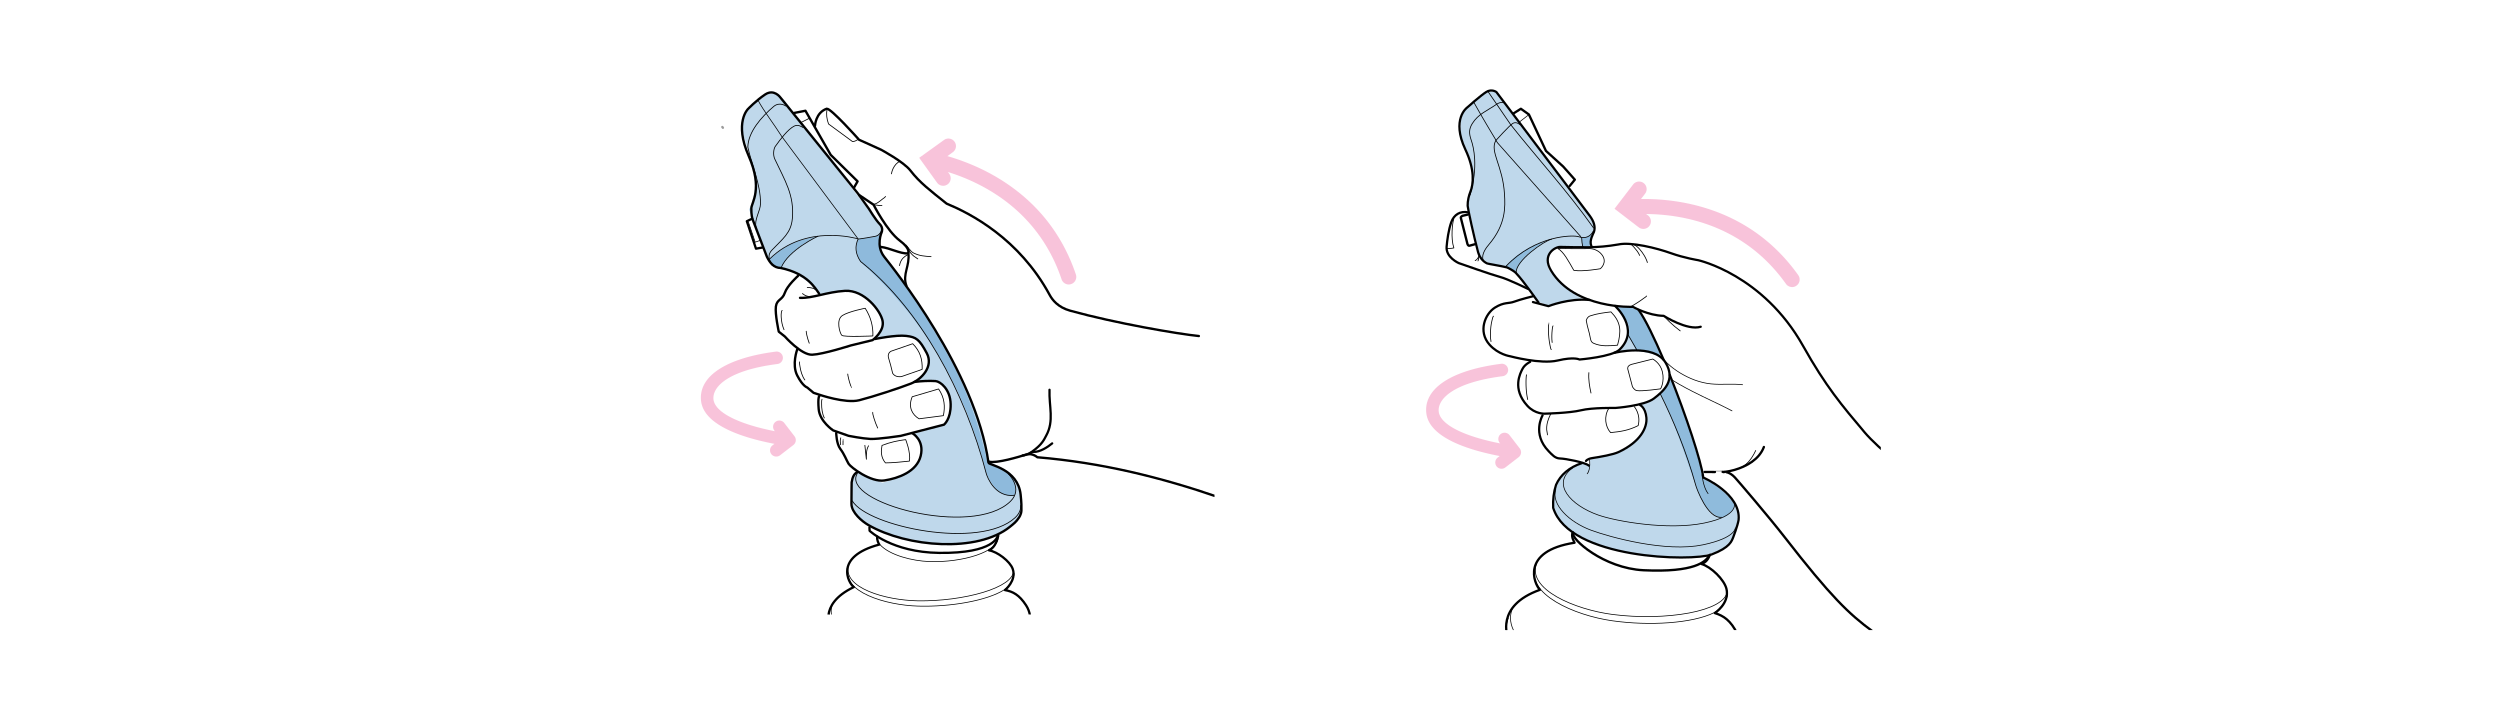 <?xml version="1.0" encoding="UTF-8"?>
<svg data-bbox="448.56 57.909 776.52 447.674" viewBox="0 0 1600 450" xmlns="http://www.w3.org/2000/svg" data-type="ugc">
    <g>
        <defs>
            <clipPath id="86ba47a1-02ac-4887-a0f1-737101f533fa">
                <path d="M777.27 29.39v363.85H447.82V29.39h329.45z"/>
            </clipPath>
            <clipPath id="a008bec2-9171-45f8-ae92-f264471e486f">
                <path d="M1203.73 46.38v356.87H912.79V46.38h290.94z"/>
            </clipPath>
        </defs>
        <path d="m565.02 146.2-63.33-82.3c-5.1-4.66-9.41-5.11-13.04-1.88-6.45 4.53-13.25 8.6-13.88 20.68 3.8 15.94 13.71 33.51 4.59 51.47l14.29 36.02c13.08 1.63 24.78 9.55 30.72 18.06l19.78-2.65c15.34 5.99 20.12 14.25 20.08 23.55l-3.87 7.23 22.97-1.23c6.04 4.64 10.32 9.54 10.46 15.08 1.14 6.51-3.38 10.44-8.48 14.11l15.08-.28c8.32 7.39 10.64 16.3 4.96 27.22l-20.39 6.4c5.64 6.4 5.65 12.08 3.39 17.46-6.06 7.56-14.42 11.42-23.69 13.82l-16.02-7.24c-4.49 4.6-6.12 17.24-.03 29.46 38.61 29.01 99.87 15.6 104.68-2.48 1.05-9.29-.98-16.53-4.52-22.75-5.47-4.49-11.02-7.25-16.62-8.87-10.25-49.38-34.48-94.37-68.75-136.21l-.67-8.6 2.3-6.06Z" opacity=".25" fill="#0066b3" fill-rule="evenodd"/>
        <path d="M563.17 149.9c-4.13 2.62-9.23 2.24-14.14 3.42-1.36 4.47-1.25 8.67 1.65 14.28 40.47 36 67 80.71 80.29 134.62 5.58 13.2 11.86 15.37 18.08 14.98 1.74-2.27.92-7.06-1.48-12.87-2.02-4.33-9.87-5.27-14.98-8.99-4.52-35.84-35.34-89.05-65.42-129.39-4.1-6.1-5.4-11.74-3.99-16.05Z" opacity=".26" fill="#0066b3" fill-rule="evenodd"/>
        <path d="M492.04 166.04c13.02-11.18 18.66-12.08 32.16-15.01-6.8 2.42-11.2 6.03-14.75 8.73-7.28 5.53-8.79 11.28-9.85 11.67-4.21 1.56-7.18-4.35-7.55-5.4Z" opacity=".25" fill="#0066b3" fill-rule="evenodd"/>
        <g clip-path="url(#86ba47a1-02ac-4887-a0f1-737101f533fa)">
            <path d="M581.36 161.83c1.03 8.49-3.94 13.6-1.28 20.92" stroke="#000000" stroke-linecap="round" stroke-linejoin="round" fill="none" stroke-width="1.45"/>
            <path d="M462.3 81.29c.11.18.28.26.35.48" stroke-width="1.52" opacity=".39" stroke="#000000" stroke-linecap="round" stroke-linejoin="round" fill="none"/>
            <path d="M524.23 187.91c-2.77-3.9-7.59-12.77-24.55-16.4-4.36-.07-6.91-3.16-8.88-7.22L481.51 140s-.74-2.65-.66-6.57 7.66-12.32-1.73-33.72-.38-29.98-.38-29.98 5.14-5.38 10.92-9.24 9.8 1.92 9.8 1.92l49.43 61.21 7.18 9.99s4.43 7.28 6.92 9.76c2.49 2.48 1.32 5.15 1.32 5.15s-4.01 8.68 1.58 15.8c5.46 6.95 58.6 73.05 66.74 131.86.2 1.45 18.83 3.8 20.58 20.39.53 4.99.59 8.18.5 10.2-.13 2.64-1.6 4.52-1.6 4.52-1.71 2.67-3.23 3.82-5.76 5.86-20.66 16.64-65.58 13.27-90.65-1.16-3.92-2.26-10.77-7.94-10.77-13.58 0-6.9.13-13.7.13-13.7.47-3.42 1.65-5.54 3.49-6.48" stroke-width="1.52" stroke="#000000" stroke-linecap="round" stroke-linejoin="round" fill="none"/>
            <path d="M645.37 303.32s9.73 9.31 1.34 17.52c-24.23 23.74-109.1.64-98.05-17.82" stroke-width=".52" stroke="#000000" stroke-linecap="round" stroke-linejoin="round" fill="none"/>
            <path d="M653.27 323.53c.09 2.49-.8 5.19-3.62 7.79-22.51 20.74-94.25 5.73-104.15-10.71" stroke-width=".52" stroke="#000000" stroke-linecap="round" stroke-linejoin="round" fill="none"/>
            <path stroke-width="1.52" stroke="#000000" stroke-linecap="round" stroke-linejoin="round" fill="none" d="m508.14 72.31 7.35-1.43 16.16 28.24 17.2 16.95-2.21 3.89"/>
            <path d="M510.73 176.58s-6.88 6.12-8.46 10.86c-1.59 4.74-5.09 3.99-5.71 8.78-.62 4.79 1.85 16.05 1.85 16.05l3.89 3.09s10.51 11.89 17.46 11.66c6.95-.23 24.75-5.93 24.75-5.93l13.93-3.4s7.72-5.67 6.44-12.27-11.77-20.02-24.08-19.28c-11.73.7-20.66 4.85-28.78 4.48" stroke-width="1.52" stroke="#000000" stroke-linecap="round" stroke-linejoin="round" fill="none"/>
            <path d="M510.21 223.67s-3.56 9.61-.01 16.59c3.55 6.98 6.39 7.71 6.39 7.71l4.09 3.43 3.46 1.13s16.91 5.87 25.79 3.62c8.88-2.25 26.1-7.92 33.01-10.64 6.9-2.72 14.72-11.03 10.18-19.51-4.74-8.85-6.64-10.22-13.14-11.02s-20.06 1.99-20.06 1.99" stroke-width="1.52" stroke="#000000" stroke-linecap="round" stroke-linejoin="round" fill="none"/>
            <path d="M585.18 244.44c4.28-.57 9.64-.82 13.55-.55 3 .21 9.5 5.15 9.69 14.81.19 9.58-4.28 13.09-4.28 13.09l-27.74 7.18s-14.4 2.18-19.39 1.95c-4.99-.23-13.92-1.99-13.92-1.99l-9.87-3.48s-8.6-5.7-9.26-13.59.42-8.42.42-8.42" stroke-width="1.52" stroke="#000000" stroke-linecap="round" stroke-linejoin="round" fill="none"/>
            <path d="M535.18 277.14s.09 6.83 2.65 10.21c2.56 3.38 3.89 7.18 5.24 9.43s14.19 12.07 22.97 10.71 20.7-5.54 23.2-15.72-5.3-14.48-5.3-14.48" stroke-width="1.52" stroke="#000000" stroke-linecap="round" stroke-linejoin="round" fill="none"/>
            <path d="M521.59 80.51s.36-8.43 7.51-10.93c2.68-.42 20.69 19.86 20.69 19.86l14.02 6.34s14.55 7.77 18.85 13.36c5.93 7.72 12.73 12.82 23.17 21.18 15.07 6.24 46.32 22.18 65.96 58.45 1.67 3.08 5.22 7.87 13.11 10.07 28.78 8 69.2 14.91 82.36 16.22" stroke-width="1.52" stroke="#000000" stroke-linecap="round" stroke-linejoin="round" fill="none"/>
            <path d="M779.85 318.2c-36.54-12.59-74.67-22.11-115.96-25.55 0 0-3.27-2.99-7.24-1.71-3.98 1.28-18.95 5.84-23.77 4.5" stroke-width="1.52" stroke="#000000" stroke-linecap="round" stroke-linejoin="round" fill="none"/>
            <path d="m549.83 124.8 9.25 6.22s8.53 16.83 16.85 23.03c7.36 5.5 5.15 8.17 5.15 8.17-5.09.19-11.3-3.45-17.47-4.22" stroke-width="1.52" stroke="#000000" stroke-linecap="round" stroke-linejoin="round" fill="none"/>
            <path d="M558.47 130.69c2.18.35 4.83-2.13 6.4-3.35.53-.41 1.54-.97 1.85-1.62" stroke-width=".52" stroke="#000000" stroke-linecap="round" stroke-linejoin="round" fill="none"/>
            <path d="M558.59 130.8s.59.17.64.18c.41.08.81.16 1.22.22 1.32.22 2.65.4 3.99.32" stroke-width=".52" stroke="#000000" stroke-linecap="round" stroke-linejoin="round" fill="none"/>
            <path d="M517.93 189.74c.17 0-.35 0-.52-.03-.36-.05-.71-.15-1.06-.25-1.1-.34-1.88-.88-2.77-1.55" stroke-width=".52" stroke="#000000" stroke-linecap="round" stroke-linejoin="round" fill="none"/>
            <path d="M521.55 185.09c-.06.2-.34-.23-.53-.32-.34-.16-.72-.27-1.08-.37-1.1-.32-2.16-.39-3.29-.46" stroke-width=".52" stroke="#000000" stroke-linecap="round" stroke-linejoin="round" fill="none"/>
            <path d="M500.59 198.69c.05-.14-.23.22-.29.36-.12.27-.17.57-.22.86-.15.96-.17 1.89-.12 2.86.14 2.92.68 5.55 1.81 8.24" stroke-width=".52" stroke="#000000" stroke-linecap="round" stroke-linejoin="round" fill="none"/>
            <path d="M511.77 231.61c-.24.66.11 2.17.2 2.86.39 2.79 1.4 6.38 3.13 8.69" stroke-width=".52" stroke="#000000" stroke-linecap="round" stroke-linejoin="round" fill="none"/>
            <path d="M526.09 255.56c-.34.61-.23 2.16-.25 2.85-.05 2.82.39 6.52 1.73 9.08" stroke-width=".52" stroke="#000000" stroke-linecap="round" stroke-linejoin="round" fill="none"/>
            <path d="M558.57 263.87c-.2.28.26 2.33.78 3.86.79 2.36 1.29 3.96 2.37 6.21" stroke-width=".52" stroke="#000000" stroke-linecap="round" stroke-linejoin="round" fill="none"/>
            <path d="M542.52 239.4c.07-.31.1.62.15.94.12.71.29 1.41.47 2.11.37 1.48.74 2.98 1.32 4.4.02.05.56 1.24.53 1.27" stroke-width=".52" stroke="#000000" stroke-linecap="round" stroke-linejoin="round" fill="none"/>
            <path d="M515.98 211.99s.06.71.07.76c.05.56.16 1.11.29 1.65.43 1.79.9 3.55 1.58 5.26" stroke-width=".52" stroke="#000000" stroke-linecap="round" stroke-linejoin="round" fill="none"/>
            <path d="M555.87 285.31c-1.66 2.79-1.33 6.14-1.38 8.65 0 .38-1.01-9.48-1-9.18" stroke-width=".52" stroke="#000000" stroke-linecap="round" stroke-linejoin="round" fill="none"/>
            <path d="M538.11 280.21c-.53 1.33-.34 3.07-.09 4.42" stroke-width=".52" stroke="#000000" stroke-linecap="round" stroke-linejoin="round" fill="none"/>
            <path d="M539.62 281.4c-.06-.14-.11 2.53-.1 3.23" stroke-width=".52" stroke="#000000" stroke-linecap="round" stroke-linejoin="round" fill="none"/>
            <path d="M575.76 103.39c-.16-.3-2.17 1.51-2.25 1.6-1.67 1.86-2.55 3.86-3 6.27" stroke-width=".52" stroke="#000000" stroke-linecap="round" stroke-linejoin="round" fill="none"/>
            <path d="M529.34 70.11c-.65 2.83-.23 6.15.94 9.24l15.26 11.21s.7.52 3.86-1.42" stroke-width=".52" stroke="#000000" stroke-linecap="round" stroke-linejoin="round" fill="none"/>
            <path d="M553.73 197.29s-10.14 1.91-14.52 4.59c-4.38 2.69-1.7 11.4-.48 12.7 1.23 1.3 19.91.42 19.91.42.23-6.21-1.35-12.12-4.91-17.71Z" stroke-width=".52" stroke="#000000" stroke-linecap="round" stroke-linejoin="round" fill="none"/>
            <path d="m570.28 224.78 13.85-4.8c4.87 4.89 6.25 10.13 6.06 16.41l-13.29 4.64c-2.85.33-4.56-.54-5.6-2.12-.8-3.34-1.61-6.69-2.73-10.2-.35-1.26.07-3.07 1.71-3.93Z" stroke-width=".52" stroke="#000000" stroke-linecap="round" stroke-linejoin="round" fill="none"/>
            <path d="m583.82 253.92 16.87-4.99c3.89 5.63 4.27 11.34 3.06 17.09l-15.55 2.01c-4.42-2.62-7.15-7.53-4.38-14.11Z" stroke-width=".52" stroke="#000000" stroke-linecap="round" stroke-linejoin="round" fill="none"/>
            <path d="M564.49 285.06c5.22-2.05 10.22-3.08 15.14-3.7 0 0 3.3 7.96 2.4 13.75-5.06.55-10.36 1.08-15.36 1.14-3.11-3.75-2.83-7.76-2.18-11.19Z" stroke-width=".52" stroke="#000000" stroke-linecap="round" stroke-linejoin="round" fill="none"/>
            <path d="M514 81.64c-1.38-.79-3.39-2.12-5.76-.91-4.01 2.05-8.8 8.37-12.05 12.96-1 1.41-1.65 5.27-.31 8.13 6.42 13.7 12.57 23.08 11.23 38.05-.84 9.36-6.24 12.96-13.05 20.16-2.15 2.28-2.55 4.57-.68 8.47" stroke-width=".52" stroke="#000000" stroke-linecap="round" stroke-linejoin="round" fill="none"/>
            <path stroke-width=".52" stroke="#000000" stroke-linecap="round" stroke-linejoin="round" fill="none" d="m517.83 75.79-5.24 2.62"/>
            <path d="M564.22 147.53c-.89 2.04-2.2 3.35-4.15 3.72-2.66.5-7.84 1.45-10.87 1.76-2.18 4.65-1.8 9.43 1.6 14.37 38.19 30.27 67.02 83.85 80.31 135.37.81 3.14 6.01 15.66 17.92 14.26" stroke-width=".52" stroke="#000000" stroke-linecap="round" stroke-linejoin="round" fill="none"/>
            <path d="M502.87 67.83s-3.94-2.88-7.75.34c-7.73 6.55-16.31 16.24-16.51 25.99 2.38 11.09 8.19 23.65 8.12 36.06-.03 4.91-4.28 10.35-2.81 15.64" stroke-width=".52" stroke="#000000" stroke-linecap="round" stroke-linejoin="round" fill="none"/>
            <path d="M579.69 156.76c.2-.3 2.92 4.19 4.97 5.16 4.04 1.91 6.75 2.01 11.22 2.34" stroke-width=".52" stroke="#000000" stroke-linecap="round" stroke-linejoin="round" fill="none"/>
            <path d="M580.61 157.64c.08-.13 1.28 3.14 2.14 4.17 1.69 2.03 2.8 2.68 4.64 3.88" stroke-width=".52" stroke="#000000" stroke-linecap="round" stroke-linejoin="round" fill="none"/>
            <path d="M580.86 163.19c-.9.18-2.38 1.46-2.83 1.91-1.32 1.31-1.97 2.97-2.36 4.88" stroke-width=".52" stroke="#000000" stroke-linecap="round" stroke-linejoin="round" fill="none"/>
            <path d="m556.46 337.51.07 2.18s14.36 13.8 44.48 14.16c35.72.43 37.43-10.76 37.43-10.76" stroke-width="1.48" stroke="#000000" stroke-linecap="round" stroke-linejoin="round" fill="none"/>
            <path stroke-width="1.48" stroke="#000000" stroke-linecap="round" stroke-linejoin="round" fill="none" d="m481.41 139.94-3.44 1.64 5.86 17.57 4.32-.77"/>
            <path d="M485.1 64.09c3.68 7.01 9.97 14.89 15.23 23.25l48.82 65.52" stroke-width=".47" stroke="#000000" stroke-linecap="round" stroke-linejoin="round" fill="none"/>
            <path stroke-width=".47" stroke="#000000" stroke-linecap="round" stroke-linejoin="round" fill="none" d="m478.88 141.87 4.46 13.12 3.01-1.08"/>
            <path d="M561.4 343.48c-.23 2.14.76 4.03 1.33 5.04-29.12 7.76-19.82 24.51-16.32 27.23-23.77 11.33-14.6 27.4-14.6 27.4-15.81 13.79-20.16 25.67-.45 43.1l2.57 1.72c19.4 46.58 112.23 30.66 119.76 7.94l2.1-5.97s15.31-5.93 16.57-18.41c1.83-18.06-14.56-26.27-14.56-26.27s4.35-9.46-1.12-17.87c-4.38-6.74-8.47-8.82-13.51-9.74 0 0 7.56-6.04 4.97-13.53-1.68-4.86-9.86-11.07-15.15-11.89 4.28-2.19 5.04-6.63 5.93-9.37" stroke-width="1.48" stroke="#000000" stroke-linecap="round" stroke-linejoin="round" fill="none"/>
            <path d="M655.2 449.69c-14.45 10.03-39.48 16.13-59.71 16.27-31.12.22-46.61-6.65-61.23-18.33-2.19-1.75-4.31-2.6-6.51-4.61" stroke-width=".47" stroke="#000000" stroke-linecap="round" stroke-linejoin="round" fill="none"/>
            <path d="M671.92 424.08c1.31 22.89-53.08 38.86-92.01 36.51-27.69-1.67-58.85-18.85-61.56-37.3" stroke-width=".47" stroke="#000000" stroke-linecap="round" stroke-linejoin="round" fill="none"/>
            <path d="M658.69 394.04c.81 14.77-38.18 25.64-72.3 24.63-24.27-.72-58.88-12.02-53.98-31.22" stroke-width=".47" stroke="#000000" stroke-linecap="round" stroke-linejoin="round" fill="none"/>
            <path d="M649 367.07c-.14 2.82-2.48 8.03-6.22 10.38-11.18 6.99-34.36 11.06-55.18 10.46-20.61-.59-49.31-8.96-45.14-25.18" stroke-width=".47" stroke="#000000" stroke-linecap="round" stroke-linejoin="round" fill="none"/>
            <path d="M638.82 343.61c.54 9.52-22.89 16.54-44.05 15.79-10.85-.39-25.46-4.04-31.63-10.87" stroke-width=".47" stroke="#000000" stroke-linecap="round" stroke-linejoin="round" fill="none"/>
            <path d="M648.73 364.88c.55 11.38-32.48 20.11-61.28 19.65-20.49-.33-48.66-8.2-44.35-23.04" stroke-width=".47" stroke="#000000" stroke-linecap="round" stroke-linejoin="round" fill="none"/>
            <path d="M659.02 399.59c.6 13.18-37.84 25.53-71.96 24.52-24.27-.72-61.23-12.1-56.34-31.3" stroke-width=".47" stroke="#000000" stroke-linecap="round" stroke-linejoin="round" fill="none"/>
            <path d="M654.53 291.47c1.01.2 4.05-1.03 5.84-2.3 6.76-4.8 7.88-7.99 9.17-10.33 5.26-9.52 1.75-18.57 2.15-29.39" stroke="#000000" stroke-linecap="round" stroke-linejoin="round" fill="none" stroke-width="1.45"/>
            <path d="M658.19 290.63c.13.25.51-.24.76-.35.83-.36 1.59-1.12 2.49-1.07 4.07.21 9.18-3.12 11.95-5.44" stroke="#000000" stroke-linecap="round" stroke-linejoin="round" fill="none" stroke-width="1.45"/>
        </g>
        <path d="M548.96 152.84s-33.11-10-56.27 12.8" stroke-width=".5" stroke="#000000" stroke-linecap="round" stroke-linejoin="round" fill="none"/>
        <path d="M523.43 151.2s-18.9 8.77-23.52 20.17" stroke-width=".5" stroke="#000000" stroke-linecap="round" stroke-linejoin="round" fill="none"/>
        <g clip-path="url(#a008bec2-9171-45f8-ae92-f264471e486f)">
            <path d="m996.76 193.65 16.56-1.84c-9.04-5.73-16.92-12.08-22.36-19.74-1.81-7.58.9-11.96 6.59-14.23l19.64.38c.49-1.36.49-4.97.95-6.34 1.49-4.46 2.91-6.77.71-11.92l-60.96-80.67c-2.79-1.28-5.92-.83-9.4 1.45l-11.09 9.03c-2.67 6.18-4.3 13.25-1.08 20.9 3.21 7.12 6.8 13.48 6.35 26.03l-3.35 13.77 7.62 32.65c3.17 5.22 8.85 6.96 15.61 7.19l7.58 4.13 14.37 18.6 5.92 2.49 6.34-1.9Z" opacity=".25" fill="#0066b3" fill-rule="evenodd"/>
            <path d="M1069.02 241.93c8.69 20.34 15.32 42.36 21.72 64.57 25.16 12.8 24.06 26.56 17.39 40.53-15.68 17.61-89.43 11.35-110.87-15.08-5.29-10.35-2.91-18.48 1.52-26 3.8-3.99 8.53-7.25 14.21-9.75.46-.2 3.29 1.64 4.29 1.16.91-.45-.02-3.22.42-3.39 8.87-1.45 16.39-3.48 22.39-6.18 7.35-5.41 14.08-11.09 14.26-20.61-.22-3.94-1.8-7.4-4.42-8.06 10.13-2.45 15.17-9.95 19.09-17.18Z" fill="#0066b3" fill-rule="evenodd" opacity=".25"/>
            <path d="M1049.43 199.03c5.05 9.42 9.91 18.88 13.04 28.64-8.83-3.28-17.99-3.93-27.47-2.03 3.52-3.21 6.12-7.04 7.18-11.89 0-5.98-2.71-11.76-8.05-17.35 5.13-.39 10.24-.1 15.3 2.63Z" fill="#0066b3" fill-rule="evenodd" opacity=".25"/>
            <path d="M1069.52 242.21c-1.57 3.9-4.13 7.21-6.75 10.11 13.93 27.02 21.9 63.7 29.82 72.64 5.39 6.07 9.11 8.36 13.47 4.08 4.01-3.29 4.25-5.48 3.22-7.31-4.97-7.57-13.34-12.11-19.32-16.16-5.21-21.58-12.54-42.55-20.44-63.36Z" opacity=".25" fill="#0066b3" fill-rule="evenodd"/>
            <path d="M1048.39 198.87c6.48 8.71 11.07 18.95 14.77 28.9l-15.98-3.51-4.72-9.18c.76-3.91.14-7.77-1.51-10l-6.77-8.35h10.28l3.93 2.15Z" opacity=".25" fill="#0066b3" fill-rule="evenodd"/>
            <path d="M1018.74 149.65c-2.19 1.71-4.31 2.95-6.67 2.27l.81 5.91c2.11 0 3.36-.6 5.57-.19-.57-3.3-.34-5.48.29-7.98Z" opacity=".24" fill="#0066b3" fill-rule="evenodd"/>
            <path d="M970.41 173.79c1.6-7.51 11.53-15.02 19.26-19.7-10.13 3.14-19.15 8.4-26.32 16.42l7.06 3.28Z" opacity=".25" fill="#0066b3" fill-rule="evenodd"/>
            <path d="M1225.08 305.27s-23.02-18.25-31.71-28.55c-14.64-17.35-24.8-29.29-39.44-55.39-25.61-45.65-67.07-54.8-67.07-54.8s-8.91-1.42-17.4-4.47c-9.04-3.24-25.63-7.42-33.84-5.58-13.85 2.41-23.3 1.76-37.14 1.55-3.25-.05-12 4.99-5.74 15.26 15.07 24.72 52.33 23.09 52.33 23.09s9.76 5.59 19.68 5.76c0 0 15.15 9.65 23.7 6.98" stroke="#000000" stroke-linecap="round" stroke-linejoin="round" fill="none" stroke-width="1.45"/>
            <path d="m981.09 193.32 9.93 2.63s13.22-5.3 26.46-3.95" stroke="#000000" stroke-linecap="round" stroke-linejoin="round" fill="none" stroke-width="1.45"/>
            <path d="M981.43 189.51s-8.55 2.13-12.27 3.54c-3.71 1.42-6.41.1-12.36 3.79-6.24 3.88-11.13 15.23-3.47 23.8 5.63 6.29 13.13 7.36 13.13 7.36s19.62 5.28 30.41 2.73c10.79-2.55 14-.64 14-.64s20.92-1.69 25.68-6.36c13.5-13.23-2.94-27.94-2.94-27.94" stroke="#000000" stroke-linecap="round" stroke-linejoin="round" fill="none" stroke-width="1.45"/>
            <path d="M979.3 231.58s-3.4 1.6-4.87 4.45c-1.48 2.85-6.85 12.73 3.01 23.6 5.05 5.57 11.33 5.11 11.33 5.11s15.81-.36 23.03-2.15c7.21-1.79 22.03-1.5 22.03-1.5s18.44-1.3 24.65-6.03c6.21-4.73 14.34-11.74 7.42-23.08-7.56-12.37-32.71-6.16-32.71-6.16" stroke="#000000" stroke-linecap="round" stroke-linejoin="round" fill="none" stroke-width="1.45"/>
            <path d="M987.25 265.84s-6.98 11.76 3.91 22.96c2.17 2.23 4.14 4.58 7.25 4.63 3.34.05 16.22 2.49 18.46 4.58" stroke="#000000" stroke-linecap="round" stroke-linejoin="round" fill="none" stroke-width="1.45"/>
            <path d="M1015.03 295.02s.79-1.35 3.88-1.82c5.4-.82 13.44-2.24 16.96-3.88 14.05-6.52 18.44-15.67 17.82-22.1-.62-6.44-3.99-7.97-3.99-7.97" stroke="#000000" stroke-linecap="round" stroke-linejoin="round" fill="none" stroke-width="1.45"/>
            <path d="M977.86 184.86s-12.88-6.33-17.95-7.65c-5.08-1.32-26.34-8.84-26.34-8.84s-8.29-3.64-7.74-10.43c.33-4.02 1.24-10.88 2.96-15.69 1.78-4.96 5.76-7.33 10.79-6.35" stroke="#000000" stroke-linecap="round" stroke-linejoin="round" fill="none" stroke-width="1.45"/>
            <path d="M1018.46 157.24c-1.55-3.08 1.42-8.09 1.66-8.78 1.09-3.27-.02-6.74-2.67-10.34L957.68 58.9s-2.97-2.19-6.44-.06-12.33 10.03-12.33 10.03-10.23 7.4-1.08 26.77c6.13 12.97 5.29 22.26 3.08 27.46-.7 1.64-1.74 5.52-1.61 8.66.07 1.75 4.3 20.83 6.65 29.54.88 3.25 3.11 6.08 5.83 7.3.64.29 8.19 1.45 12.66 2.54.32.08 4.28 2.01 5.76 3.59 5.59 5.96 14.79 19.48 14.44 18.84" stroke="#000000" stroke-linecap="round" stroke-linejoin="round" fill="none" stroke-width="1.45"/>
            <path d="M1048.72 198.35c4.33 6.08 10.22 18.31 15.92 31.72" stroke="#000000" stroke-linecap="round" stroke-linejoin="round" fill="none" stroke-width="1.45"/>
            <path d="M1068.67 239.96c10.4 26.01 20.23 55.59 21.43 65.67 0 0 24.24 10.38 22.59 27.14-.6 3.72-3.33 10.82-3.33 10.82-1.07 2.63-1.99 6.74-13.93 11.26-12.26 4.64-91.12 3.19-101.39-29.85-.28-5.17.34-10.19 1.83-14.7 2.82-6.38 8.43-11.23 16.44-13.86" stroke="#000000" stroke-linecap="round" stroke-linejoin="round" fill="none" stroke-width="1.45"/>
            <path d="M997 159.02c3.87 2.31 6.7 7.82 10.24 14 5.83.96 16.97-1.03 16.97-1.03s5.1-4.12.74-9.31c-2.39-2.85-5.9-3.69-8.45-3.58-4.19.17-19.5-.08-19.5-.08Z" stroke-width=".52" stroke="#000000" stroke-linecap="round" stroke-linejoin="round" fill="none"/>
            <path d="M1015.2 205.07c.86 5.17 1.75 6.34 2.71 11.78.32 1.8 1.12 2.45 2.01 2.85 5.04 2.27 10.41 1.57 15.29 1.23 2.6-9.21 2.11-14.87-4.19-21.32-4.23.51-8.9 1.05-13.43 2.6-.93.32-1.94 1.28-2.39 2.87Z" stroke-width=".52" stroke="#000000" stroke-linecap="round" stroke-linejoin="round" fill="none"/>
            <path d="m1041.72 236 3.04 11.47s1.13 2.22 2.82 2.52c3.18.56 15.17-1.12 15.17-1.12s2.74-4.46 1.14-11.06c-1.38-5.65-6.13-8.02-6.13-8.02l-13.53 3.39c-1.71.5-2.61 1.41-2.51 2.82Z" stroke-width=".52" stroke="#000000" stroke-linecap="round" stroke-linejoin="round" fill="none"/>
            <path d="M1045.92 260.26s4.37 4.82 2.5 12.13c-6.06 3.05-10.99 3.82-17.63 4.48-3.38-3.64-4.48-10.46-1.05-15.67" stroke-width=".52" stroke="#000000" stroke-linecap="round" stroke-linejoin="round" fill="none"/>
            <path d="M1044.28 195.9c-.06.04.31-.12.35-.15.22-.14.45-.26.68-.4.72-.44 1.44-.9 2.16-1.35a64.71 64.71 0 0 0 4.49-3.07c.57-.42 1.41-.89 1.84-1.47" stroke-width=".52" stroke="#000000" stroke-linecap="round" stroke-linejoin="round" fill="none"/>
            <path d="M1045.32 156.31c2.84 1.2 5.43 4.61 7.02 7.27.55.92 1.04 1.89 1.45 2.88.13.33.25.66.36.99.06.18.16.74.14.55" stroke-width=".52" stroke="#000000" stroke-linecap="round" stroke-linejoin="round" fill="none"/>
            <path d="M1043.59 156.1c-.24.2.49.37.71.58.5.46.96.96 1.4 1.47 1.39 1.58 2.84 3.34 3.68 5.32" stroke-width=".52" stroke="#000000" stroke-linecap="round" stroke-linejoin="round" fill="none"/>
            <path d="M991.3 206.8c-.05-.06-.18 1.17-.2 1.41-.1 1.09-.13 2.17-.11 3.26.06 3.18.37 6.36 1 9.47.03.17.52 2.94.87 2.8" stroke-width=".52" stroke="#000000" stroke-linecap="round" stroke-linejoin="round" fill="none"/>
            <path d="M993.97 208.58c-.31-.07-.54 2.3-.56 2.44-.28 2.67-.36 5.48-.04 8.15" stroke-width=".52" stroke="#000000" stroke-linecap="round" stroke-linejoin="round" fill="none"/>
            <path d="M955.85 202.35c-.51.31-.74 1.87-.89 2.41-.78 2.8-.99 5.78-1.08 8.69-.03 1.11-.02 2.22.11 3.33.05.39.11.77.18 1.16.04.21.01.81.09.62" stroke-width=".52" stroke="#000000" stroke-linecap="round" stroke-linejoin="round" fill="none"/>
            <path d="M976.91 239.91c.2 0-.05.41-.07.61a42.75 42.75 0 0 0-.19 4.63c.01 3.54.32 7.08 1.08 10.53" stroke-width=".52" stroke="#000000" stroke-linecap="round" stroke-linejoin="round" fill="none"/>
            <path d="M1016.88 238.51c-.37 4.28.43 8.88 1.35 13.03" stroke-width=".52" stroke="#000000" stroke-linecap="round" stroke-linejoin="round" fill="none"/>
            <path d="M992.45 265.11c-.24-.12-.27.48-.4.72-.42.77-.73 1.61-1.04 2.43-.81 2.15-1.26 4.42-1.13 6.73.06 1.09.49 2.25.46 3.32" stroke-width=".52" stroke="#000000" stroke-linecap="round" stroke-linejoin="round" fill="none"/>
            <path d="M1102.49 302.06c.21.23 1.58-.09 1.87-.13 1.93-.27 3.84-.64 5.72-1.19 7.57-2.2 15.78-6.63 18.81-14.67" stroke-width="1.5" stroke="#000000" stroke-linecap="round" stroke-linejoin="round" fill="none"/>
            <path d="M1065.56 202.96c.25.08.64.71.81.89.65.71 1.36 1.38 2.05 2.05 2.17 2.08 4.5 4.09 6.92 5.86" stroke-width=".52" stroke="#000000" stroke-linecap="round" stroke-linejoin="round" fill="none"/>
            <path d="M1090.94 302.05s13.22.09 13.17.03c-.05-.06 3.03.04 6.18 3.45 2.25 2.44 21.53 24.94 31.8 38.15 29.85 38.41 41.21 49.24 56.47 60.46" stroke-width="1.5" stroke="#000000" stroke-linecap="round" stroke-linejoin="round" fill="none"/>
            <path d="M1065.23 230.38c.32.91 1.62 1.85 2.26 2.46 2.38 2.25 5.02 4.16 7.79 5.85 6 3.64 12.73 6.27 19.69 6.99 6.75.7 13.54-.25 20.29.55" stroke-width=".47" stroke="#000000" stroke-linecap="round" stroke-linejoin="round" fill="none"/>
            <path d="M1070.29 243.31c-.14-.17.4.23.44.25.3.18.59.35.88.53 1 .61 2 1.22 3.01 1.8 2.83 1.63 5.72 3.14 8.61 4.63 8.34 4.3 16.96 8.02 25.25 12.42" stroke-width=".47" stroke="#000000" stroke-linecap="round" stroke-linejoin="round" fill="none"/>
            <path d="M1089.29 303.79s.69 8.01 3.88 12.12" stroke-width=".47" stroke="#000000" stroke-linecap="round" stroke-linejoin="round" fill="none"/>
            <path d="M1017.33 294.42s.16 1.29.12 2.95c-.06 1.96-.4 4.43-1.64 5.84" stroke-width=".47" stroke="#000000" stroke-linecap="round" stroke-linejoin="round" fill="none"/>
            <path d="M1109.79 321.56s4.22 8.37-19.09 13.19c-23.24 4.8-56.42-1.08-67.96-5.17-17.38-6.16-30.32-19.87-16.2-30.17" stroke-width=".47" stroke="#000000" stroke-linecap="round" stroke-linejoin="round" fill="none"/>
            <path d="M1110.6 337.83s.47 6.34-20.53 10.82c-23.94 5.11-59.96-4.95-71.78-9.32-13.85-5.12-25.79-16.4-22.59-26.13" stroke-width=".47" stroke="#000000" stroke-linecap="round" stroke-linejoin="round" fill="none"/>
            <path d="m939.4 137.32-3.36.79s-1.25.49-1.1 1.31c.15.81 3.99 15.78 3.99 15.78s.32 2.36 1.57 2.05c1.25-.31 3.3-.91 3.3-.91" stroke-width="1.52" stroke="#000000" stroke-linecap="round" stroke-linejoin="round" fill="none"/>
            <path d="M962.63 65.85s-2.01-1.09-4.99.99c-5.61 3.93-11.62 6.06-15.44 12.34-1.92 3.16-2.22 5.96-.63 10.48 1.57 4.45 4.6 16.89-.72 35.11" stroke-width=".52" stroke="#000000" stroke-linecap="round" stroke-linejoin="round" fill="none"/>
            <path d="m952.09 58.24 14.8 21.61c16.88 21.32 36.05 42.12 52.98 66.04" stroke-width=".52" stroke="#000000" stroke-linecap="round" stroke-linejoin="round" fill="none"/>
            <path d="M1019.66 148c-1.52 2.98-4.69 5.15-9.37 3.49-3.38-1.2-27.43-1.1-46.41 18.87" stroke-width=".52" stroke="#000000" stroke-linecap="round" stroke-linejoin="round" fill="none"/>
            <path d="M972.7 79.7s-2.24-2.05-4.52-.73c-1.97 1.14-10.9 11.01-10.9 11.01-3.92 7.23 4.56 16.03 5.61 34.47.44 7.75 1.04 19.08-10.02 32.07-1.48 1.74-4.91 6.03-3.71 9.79" stroke-width=".52" stroke="#000000" stroke-linecap="round" stroke-linejoin="round" fill="none"/>
            <path d="M1012.27 152.1c.01 1.96.28 4.05.77 6.26" stroke-width=".52" stroke="#000000" stroke-linecap="round" stroke-linejoin="round" fill="none"/>
            <path d="M1041.99 214.32c1.87 3.18 3.77 6.46 5.69 9.82" stroke-width=".52" stroke="#000000" stroke-linecap="round" stroke-linejoin="round" fill="none"/>
            <path d="M1062.4 251.68c8.72 17.65 16.9 37.3 22.91 59.01.59 2.15 7.54 21.33 16.46 20.38" stroke-width=".52" stroke="#000000" stroke-linecap="round" stroke-linejoin="round" fill="none"/>
            <path d="M930.38 140.24c-.78 2.25-2.02 12.09.09 18.45-1.91.49-4.62.25-4.62.25" stroke-width=".52" stroke="#000000" stroke-linecap="round" stroke-linejoin="round" fill="none"/>
            <path d="M946.75 162.48c.18.15-.19 1.16-.24 1.32-.38 1.11-1.26 2.51-2.4 3.01" stroke-width=".52" stroke="#000000" stroke-linecap="round" stroke-linejoin="round" fill="none"/>
            <path d="M946.23 164.58c.08 0 .03.55.03.58-.03.44-.02 1.5-.39 1.84" stroke-width=".52" stroke="#000000" stroke-linecap="round" stroke-linejoin="round" fill="none"/>
            <path stroke-width="1.5" stroke="#000000" stroke-linecap="round" stroke-linejoin="round" fill="none" d="m968.77 72.51 4.59-2.9 5.13 3.65 10.92 23.31 11.03 10.01 7.45 8.4-3.28 4.02"/>
            <path stroke-width=".45" stroke="#000000" stroke-linecap="round" stroke-linejoin="round" fill="none" d="m978.01 73.72-5.33 4.15"/>
            <path d="M1006.75 340.83c-1.77 3.95 19.65 22.92 45.18 24.13 32.58 1.54 39.75-5.52 41.77-9.15" stroke-width="1.52" stroke="#000000" stroke-linecap="round" stroke-linejoin="round" fill="none"/>
            <path d="M1114.36 299.11c.11.07.66-.28.73-.32.77-.43 1.5-.97 2.18-1.53 2.86-2.36 4.81-5.6 6.4-8.95" stroke-width=".5" stroke="#000000" stroke-linecap="round" stroke-linejoin="round" fill="none"/>
            <path d="m1011.7 151.46-53.26-60.03c-.7-.98-.96-1.65-1.93-3.26a755.06 755.06 0 0 1-13.64-23.38" stroke-width=".5" stroke="#000000" stroke-linecap="round" stroke-linejoin="round" fill="none"/>
            <path d="M970.39 174.54c-.76-7.47 18.2-20.65 22.51-21.42" stroke-width=".5" stroke="#000000" stroke-linecap="round" stroke-linejoin="round" fill="none"/>
            <path d="M1006.28 341.5c-.54 2.51.9 4.59 1.43 5.85-34.75 5.37-25.86 26.47-22.16 30.14-29.01 10.3-20.44 30.52-20.44 30.52-20.09 14.25-26.66 27.75-6.05 50.95l2.76 2.37c16.5 57.67 126.15 50.96 137.79 25.05l3.21-6.79s18.5-5.02 21.57-19.62c4.44-21.14-13.5-33-13.5-33s6.25-10.62 1-21.3c-4.21-8.55-8.69-11.55-14.42-13.3 0 0 9.54-6.17 7.5-15.36-1.32-5.97-10.01-14.39-16.04-16.05 3.45-1.34 4.26-3.35 5.49-5.92" stroke-width="1.48" stroke="#000000" stroke-linecap="round" stroke-linejoin="round" fill="none"/>
            <path d="M1124.84 451.12c-1.42 27.27-66.52 39.06-111.33 31.18-31.89-5.6-65.8-30-66.57-52.2" stroke-width=".47" stroke="#000000" stroke-linecap="round" stroke-linejoin="round" fill="none"/>
            <path d="M1113.36 413.83c-.96 17.59-47.55 25.36-86.97 19.71-28.04-4.02-66.7-21.92-58.56-44.01" stroke-width=".47" stroke="#000000" stroke-linecap="round" stroke-linejoin="round" fill="none"/>
            <path d="M1105.58 380.64c-.52 3.32-3.9 9.19-8.54 11.47-13.86 6.81-41.25 8.6-65.3 5.17-23.81-3.39-56.01-17.06-49.09-35.71" stroke-width=".47" stroke="#000000" stroke-linecap="round" stroke-linejoin="round" fill="none"/>
            <path d="M1105.55 378.01c-.82 13.54-40.23 19.56-73.55 15.24-23.71-3.07-55.35-16.06-48.45-33.07" stroke-width=".47" stroke="#000000" stroke-linecap="round" stroke-linejoin="round" fill="none"/>
            <path d="M1113.02 420.45c-.99 15.67-47.13 25.27-86.55 19.62-28.04-4.02-69.42-22.33-61.28-44.42" stroke-width=".47" stroke="#000000" stroke-linecap="round" stroke-linejoin="round" fill="none"/>
        </g>
        <path d="m508.49 279.2-6.56-8.5c-1.35-1.75-3.86-2.07-5.61-.72s-2.07 3.86-.72 5.61l.29.38c-23.7-4.66-38.47-12.22-39.27-20.42-.78-8.06 9.58-18.59 40.92-22.58 2.16-.28 3.72-2.21 3.49-4.38a4.008 4.008 0 0 0-4.48-3.56c-31.59 4.05-49.42 15.62-47.9 31.29 1.55 15.96 27.05 23.93 46.99 27.74l-1.27.98a3.998 3.998 0 0 0-.72 5.61 3.998 3.998 0 0 0 5.61.72l8.5-6.56a3.998 3.998 0 0 0 .72-5.61Z" style="isolation:isolate" fill="#f288b7" opacity=".5"/>
        <path d="m972.65 287-6.56-8.5c-1.35-1.75-3.86-2.07-5.61-.72s-2.07 3.86-.72 5.61l.29.38c-23.7-4.66-38.47-12.22-39.27-20.42-.78-8.06 9.58-18.59 40.92-22.58 2.16-.28 3.72-2.21 3.49-4.38a4.008 4.008 0 0 0-4.48-3.56c-31.59 4.05-49.42 15.62-47.9 31.29 1.55 15.96 27.05 23.93 46.99 27.74l-1.27.98a3.998 3.998 0 0 0-.72 5.61 3.998 3.998 0 0 0 5.61.72l8.5-6.56a3.998 3.998 0 0 0 .72-5.61Z" style="isolation:isolate" fill="#f288b7" opacity=".5"/>
        <path d="M688.57 175.67c-8.5-25.22-24.18-45.31-46.6-59.74-12.94-8.33-25.87-13.21-35.64-16.02l3.48-2.5c2.16-1.56 2.66-4.57 1.1-6.73s-4.57-2.66-6.73-1.1L588.29 101l11.42 15.89c.49.68 1.12 1.2 1.83 1.54a4.821 4.821 0 0 0 6-7.16l-.85-1.18c22.9 7.13 57.99 24.96 72.73 68.69.43 1.29 1.36 2.27 2.49 2.81s2.38.64 3.62.22a4.82 4.82 0 0 0 3.03-6.11Z" style="isolation:isolate" fill="#f288b7" opacity=".5"/>
        <path d="M1150.88 176.09c-15.43-21.68-36.25-36.38-61.89-43.7-14.8-4.23-28.59-5.16-38.75-5.03l2.61-3.4c1.62-2.11 1.22-5.14-.89-6.77a4.837 4.837 0 0 0-6.77.89l-11.9 15.52 15.52 11.91c.67.51 1.42.82 2.2.94 1.69.26 3.46-.38 4.57-1.83 1.62-2.11 1.22-5.14-.89-6.77l-1.15-.88c23.98.21 62.73 7.13 89.48 44.72.79 1.11 1.95 1.78 3.2 1.97s2.47-.08 3.53-.84a4.822 4.822 0 0 0 1.13-6.73Z" style="isolation:isolate" fill="#f288b7" opacity=".5"/>
    </g>
</svg>
